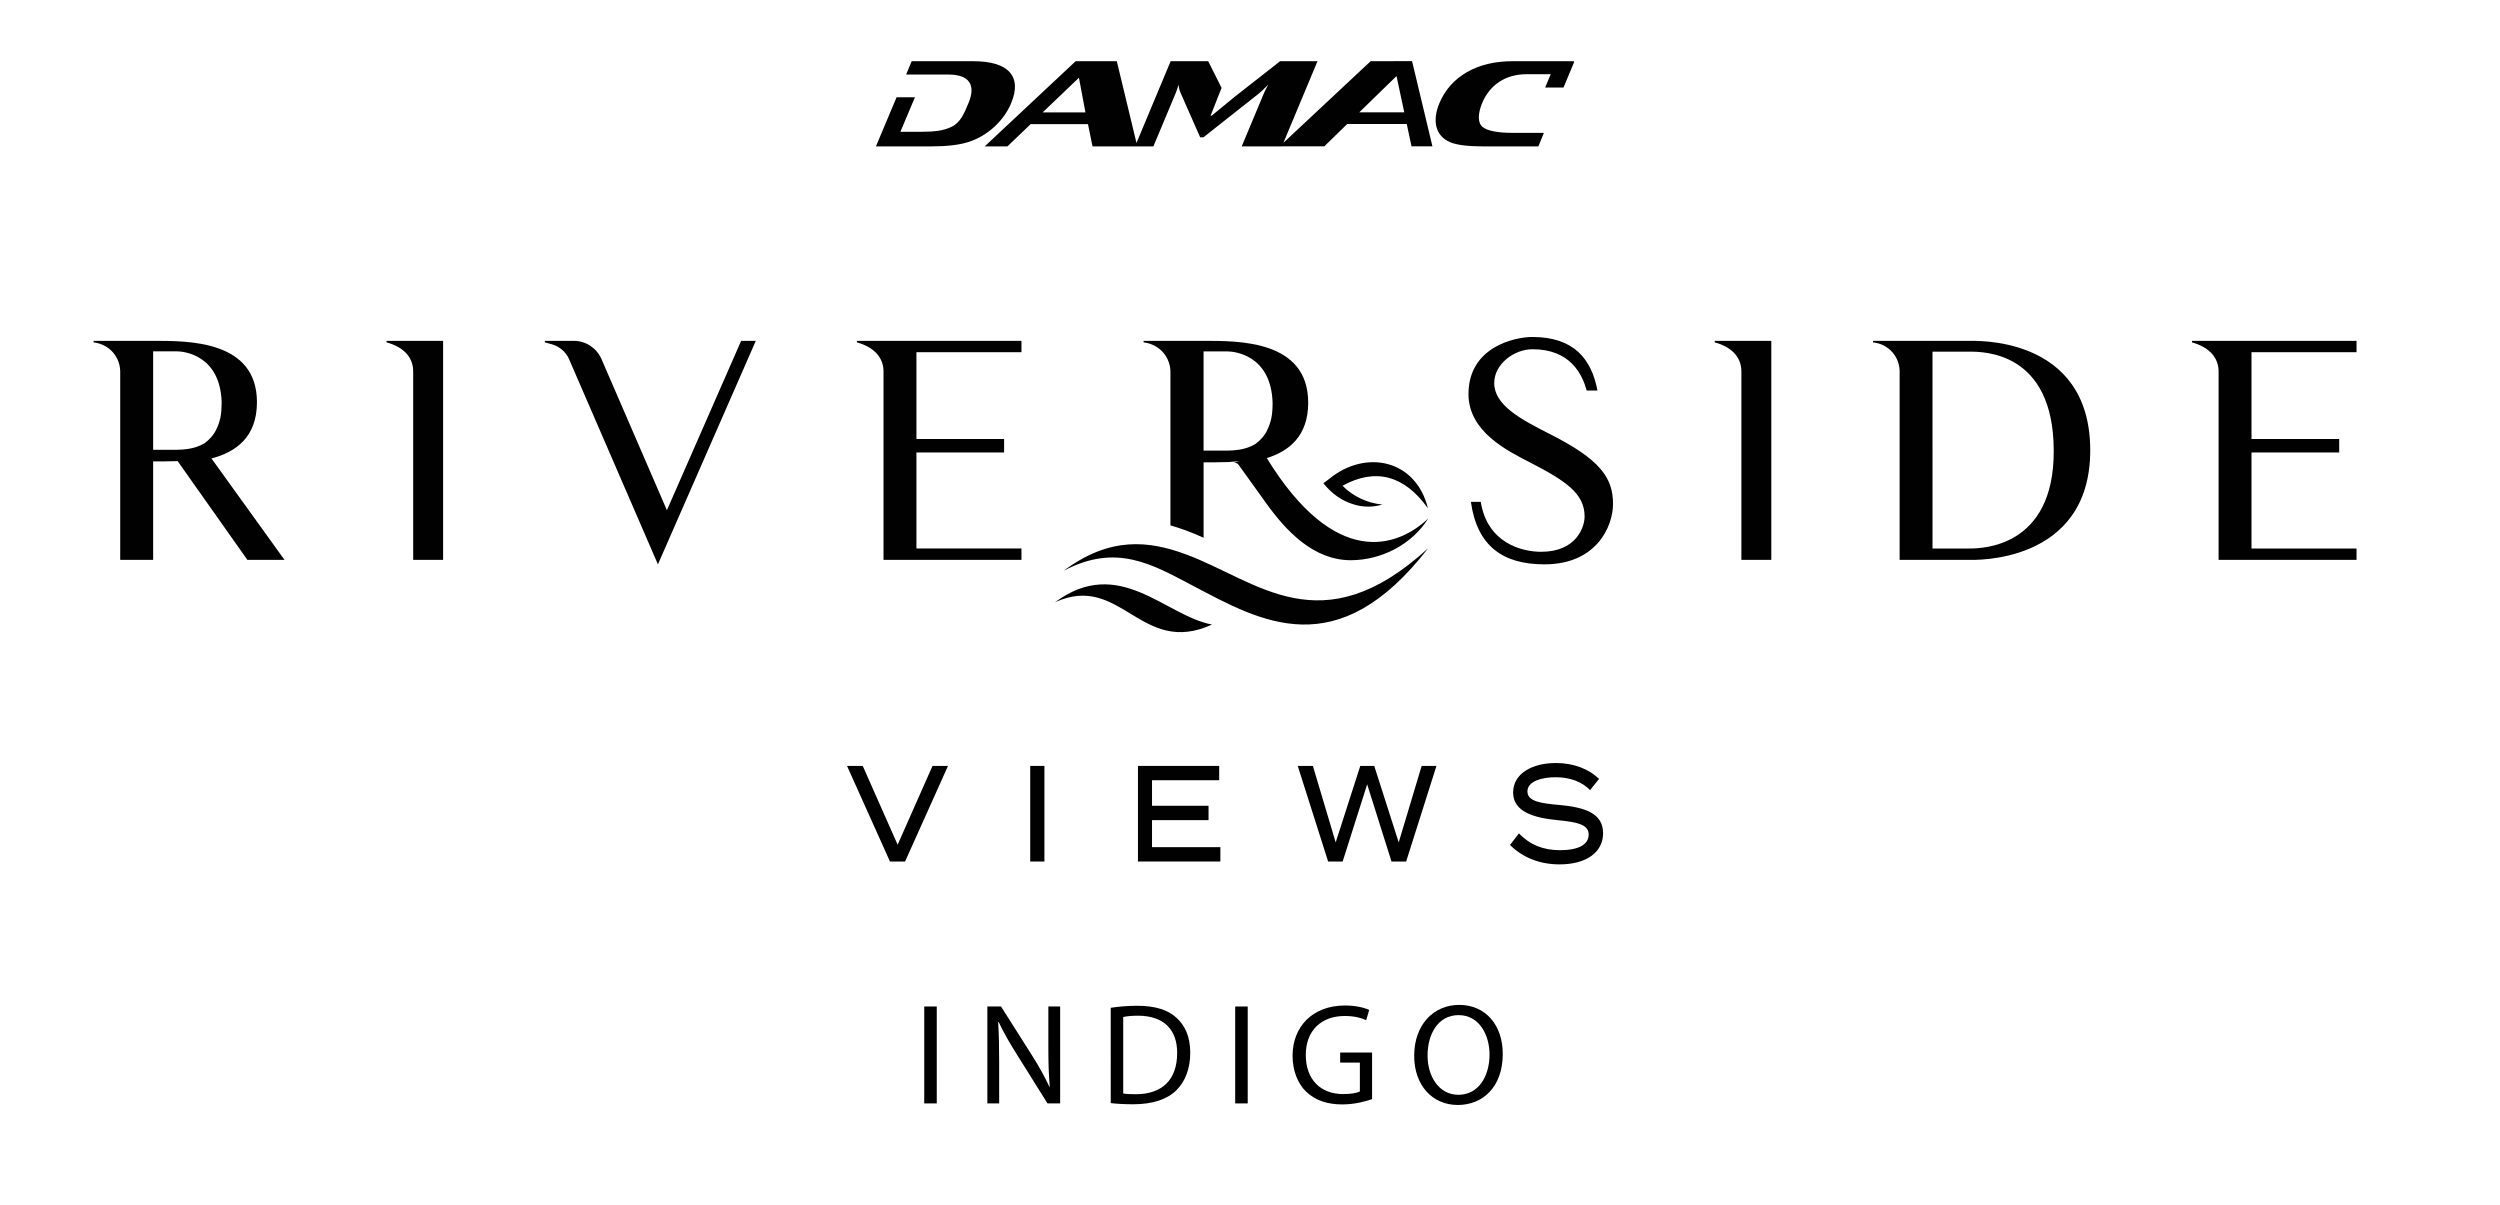 <?xml version="1.0" encoding="utf-8"?>
<!-- Generator: Adobe Illustrator 16.0.0, SVG Export Plug-In . SVG Version: 6.00 Build 0)  -->
<!DOCTYPE svg PUBLIC "-//W3C//DTD SVG 1.1//EN" "http://www.w3.org/Graphics/SVG/1.1/DTD/svg11.dtd">
<svg version="1.1" id="Layer_1" xmlns="http://www.w3.org/2000/svg" xmlns:xlink="http://www.w3.org/1999/xlink" x="0px" y="0px"
	 width="186.75px" height="90px" viewBox="0 0 186.75 90" enable-background="new 0 0 186.75 90" xml:space="preserve">
<path fill="#010101" d="M74.313,9.442c0.547-0.518,0.951-1.093,1.217-1.726c0.416-0.995,0.38-1.766-0.105-2.319
	c-0.488-0.549-1.407-0.826-2.754-0.826h-4.568l-0.414,0.997h3.145c1.604,0,2.069,0.798,1.516,2.123
	c-0.318,0.765-0.603,1.469-1.27,1.783c-0.61,0.289-1.241,0.373-2.366,0.373l-1.454-0.004l1.087-2.578h-1.372l-1.543,3.67h4.139
	c1.162,0,2.079-0.107,2.754-0.322C73.064,10.375,73.728,9.985,74.313,9.442 M104.082,4.565l0.002,0.005h-1.696l-6.518,6.097
	l2.547-6.095h-2.793l-3.375,2.643l-1.738,1.426h-0.079l0.819-2.078l-0.998-1.991h-2.806l-2.552,6.106l-1.47-6.106h-3.075
	l-6.793,6.363h1.698l1.735-1.664h4.281l0.34,1.664h4.547l1.646-3.933c0.082-0.198,0.161-0.424,0.238-0.68
	c0.008,0.206,0.063,0.424,0.165,0.655l1.445,3.28h0.244l4.138-3.268c0.154-0.124,0.39-0.345,0.703-0.667
	c-0.161,0.297-0.272,0.522-0.338,0.68l-1.644,3.933h3.003v-0.002h3.165l1.717-1.671h4.444l0.356,1.671h1.563l-1.522-6.368H104.082z
	 M77.886,8.397l2.71-2.591l0.488,2.591H77.886z M101.539,8.389l2.781-2.707l0.578,2.707H101.539z M117.554,4.628l0.022-0.056h-4.569
	c-1.349,0-2.497,0.276-3.443,0.826c-0.947,0.553-1.629,1.324-2.044,2.319c-0.265,0.633-0.342,1.208-0.226,1.726
	c0.132,0.542,0.469,0.933,1.01,1.171c0.495,0.214,1.324,0.322,2.483,0.322h4.13l0.411-1.011h-2.325c-1.123,0-1.867-0.144-2.24-0.432
	c-0.407-0.313-0.362-1.036-0.043-1.801c0.555-1.325,1.714-2.149,3.317-2.149h1.802l-0.414,0.994h1.371l0.797-1.909H117.554z"/>
<path fill="#010101" d="M19.194,30.044c0-4.648-5.185-4.582-7.754-4.582H6.991v0.113c1.251,0.155,1.989,1.162,1.989,2.189v14.058
	h2.46v-7.354c0.536,0,1.163,0,1.832-0.022l5.207,7.375h2.773l-5.455-7.575C17.608,33.777,19.194,32.659,19.194,30.044
	 M15.284,33.106c-0.357,0.222-0.782,0.357-1.207,0.424c-0.291,0.045-0.582,0.068-0.871,0.068H11.44v-7.354h1.766
	c0.49,0,3.24,0.246,3.352,3.8c0,0.38-0.023,0.782-0.089,1.139c-0.068,0.292-0.158,0.582-0.291,0.85
	c-0.091,0.223-0.248,0.447-0.403,0.625C15.618,32.838,15.462,32.972,15.284,33.106 M28.876,25.462h4.224v16.36h-2.235v-14.08
	c0-0.961-0.604-1.788-1.989-2.167V25.462z M49.818,38.112l-4.895-11.308c-0.358-0.804-1.164-1.341-2.035-1.341h-2.19v0.113
	l0.492,0.133c0.582,0.157,1.073,0.559,1.319,1.119l6.638,15.33l7.311-16.694h-1.096L49.818,38.112z M64.009,25.462h12.295v0.849
	h-7.846v6.482h6.549v1.005h-6.549v7.174h7.846v0.849H65.999v-14.08c0-0.961-0.626-1.788-1.99-2.167V25.462z M115.664,32.368
	c-2.057-1.051-4.046-2.1-4.046-3.754c0-1.409,1.476-2.526,2.86-2.526c2.817,0,3.712,1.856,4.047,3.083h0.806
	c-0.448-2.344-1.745-3.999-4.874-3.999c-1.251,0-4.761,0.714-4.761,4.269c0,2.794,2.883,4.224,4.583,5.096
	c2.682,1.385,4.091,2.324,4.091,4.044c0,0.806-0.626,2.638-3.243,2.638c-1.476,0-4.023-0.671-4.514-3.731h-0.737
	c0.469,3.352,2.436,4.669,5.498,4.669c3.867,0,5.119-2.814,5.119-4.515C120.493,35.698,119.555,34.313,115.664,32.368
	 M128.09,25.462h4.226v16.36h-2.235v-14.08c0-0.961-0.604-1.788-1.99-2.167V25.462z M147.109,25.462h-7.197v0.113
	c1.253,0.133,1.99,1.162,1.99,2.167v14.08h5.207c0.201,0,9.031,0.38,9.031-8.181C156.141,24.949,147.311,25.485,147.109,25.462
	 M147.109,40.973h-2.75V26.268h2.75c1.073,0,6.281,0,6.305,7.374C153.459,40.951,147.96,40.973,147.109,40.973 M168.187,26.312
	v6.482h6.551v1.005h-6.551v7.174h7.847v0.849h-10.305v-14.08c0-0.961-0.626-1.788-1.989-2.167v-0.113h12.294v0.849H168.187z
	 M88.54,41.392c-2.7-0.987-5.607-1.351-9.085,1.246c3.919-2.077,6.594-0.493,9.604,1.089c5.166,2.727,10.826,5.998,17.627-2.777
	C98.665,48.297,93.914,43.364,88.54,41.392 M90.539,46.654c-5.321,2.44-6.801-3.92-11.733-1.663
	C83.608,41.436,87.035,46.005,90.539,46.654 M94.629,34.219c1.683-0.522,3.093-1.666,3.093-4.14c0-4.684-5.226-4.617-7.814-4.617
	h-4.481v0.113c1.261,0.157,2.004,1.17,2.004,2.207v11.465c0.374,0.105,0.744,0.227,1.11,0.36c0.46,0.167,0.914,0.358,1.367,0.561
	v-5.631c0.54,0,1.171,0,1.846-0.021l0.844-0.067c-0.277,0.077-0.447,0.105-0.447,0.105c0.13,0,0.26,0.026,0.363,0.155l2.051,2.856
	c1.506,2.102,3.556,4.283,6.334,4.283c2.285,0,4.568-1.167,5.789-3.116C104.37,40.922,99.729,42.512,94.629,34.219 M94.276,32.714
	c-0.158,0.181-0.316,0.316-0.496,0.45c-0.36,0.225-0.788,0.36-1.217,0.428c-0.292,0.045-0.585,0.068-0.878,0.068h-1.778v-7.41h1.778
	c0.496,0,3.266,0.249,3.378,3.83c0,0.384-0.022,0.788-0.09,1.148c-0.068,0.293-0.157,0.586-0.293,0.855
	C94.591,32.308,94.434,32.534,94.276,32.714 M98.855,36.102l0.43-0.325c2.761-2.258,6.502-1.424,7.381,2.194
	c-1.728-2.432-3.894-3.059-6.38-1.685c0.779,0.79,1.856,1.301,2.975,1.403c-0.69,0.212-1.463,0.212-2.16-0.018
	C100.204,37.41,99.452,36.836,98.855,36.102"/>
<g>
	<polygon fill="#010101" points="64.447,57.214 67.053,63.1 69.659,57.214 70.816,57.214 67.609,64.355 66.48,64.355 63.273,57.214 
			"/>
	<rect x="76.958" y="57.214" fill="#010101" width="1.06" height="7.142"/>
	<polygon fill="#010101" points="91.162,63.283 91.162,64.355 85.005,64.355 85.005,57.214 91.074,57.214 91.074,58.283 
		86.056,58.283 86.056,60.191 90.278,60.191 90.278,61.264 86.056,61.264 86.056,63.283 	"/>
	<polygon fill="#010101" points="107.303,57.214 105.04,64.355 103.945,64.355 102.127,58.59 100.297,64.355 99.211,64.355 
		96.941,57.214 98.072,57.214 99.776,62.927 101.613,57.214 102.656,57.214 104.483,62.927 106.198,57.214 	"/>
	<path fill="#010101" d="M119.751,62.244c0,1.355-1.157,2.325-3.26,2.325c-1.448,0-2.729-0.49-3.693-1.449l0.664-0.866
		c0.84,0.866,1.827,1.255,3.073,1.255c1.377,0,2.137-0.419,2.137-1.164c0-0.733-0.776-0.928-2.331-1.081
		c-1.704-0.163-3.312-0.603-3.312-2.061c0-1.418,1.423-2.206,3.197-2.206c1.342,0,2.481,0.461,3.224,1.186l-0.672,0.837
		c-0.635-0.644-1.51-0.95-2.534-0.96c-0.98-0.01-2.146,0.266-2.146,1.063c0,0.753,1.033,0.886,2.384,1.009
		C118.408,60.306,119.751,60.754,119.751,62.244"/>
</g>
<g>
	<path d="M69.976,75.185v7.24h-0.935v-7.24H69.976z"/>
	<path d="M73.756,82.425v-7.24h1.021l2.32,3.663c0.537,0.849,0.957,1.611,1.301,2.353l0.021-0.011
		c-0.086-0.967-0.107-1.848-0.107-2.976v-3.029h0.881v7.24h-0.945l-2.299-3.674c-0.506-0.806-0.989-1.633-1.354-2.417l-0.032,0.011
		c0.054,0.913,0.075,1.783,0.075,2.986v3.094H73.756z"/>
	<path d="M82.97,75.281c0.569-0.086,1.246-0.15,1.987-0.15c1.343,0,2.299,0.312,2.933,0.902c0.645,0.591,1.021,1.429,1.021,2.6
		c0,1.182-0.365,2.148-1.042,2.814c-0.677,0.677-1.794,1.042-3.201,1.042c-0.666,0-1.225-0.032-1.697-0.086V75.281z M83.905,81.684
		c0.236,0.043,0.58,0.054,0.945,0.054c1.998,0,3.083-1.117,3.083-3.072c0.011-1.708-0.956-2.793-2.933-2.793
		c-0.483,0-0.849,0.043-1.096,0.097V81.684z"/>
	<path d="M93.204,75.185v7.24h-0.935v-7.24H93.204z"/>
	<path d="M102.494,82.103c-0.418,0.15-1.246,0.397-2.223,0.397c-1.096,0-1.998-0.279-2.707-0.956
		c-0.623-0.602-1.01-1.568-1.01-2.696c0.011-2.159,1.493-3.738,3.921-3.738c0.837,0,1.494,0.183,1.804,0.333l-0.225,0.763
		c-0.387-0.172-0.871-0.312-1.601-0.312c-1.762,0-2.911,1.096-2.911,2.911c0,1.837,1.106,2.922,2.793,2.922
		c0.612,0,1.032-0.086,1.247-0.193v-2.159h-1.472v-0.752h2.384V82.103z"/>
	<path d="M112.256,78.729c0,2.492-1.514,3.813-3.361,3.813c-1.912,0-3.256-1.482-3.256-3.674c0-2.299,1.43-3.803,3.363-3.803
		C110.979,75.066,112.256,76.581,112.256,78.729z M106.639,78.848c0,1.547,0.838,2.933,2.309,2.933c1.482,0,2.32-1.364,2.32-3.008
		c0-1.439-0.752-2.943-2.309-2.943C107.412,75.829,106.639,77.258,106.639,78.848z"/>
</g>
</svg>
